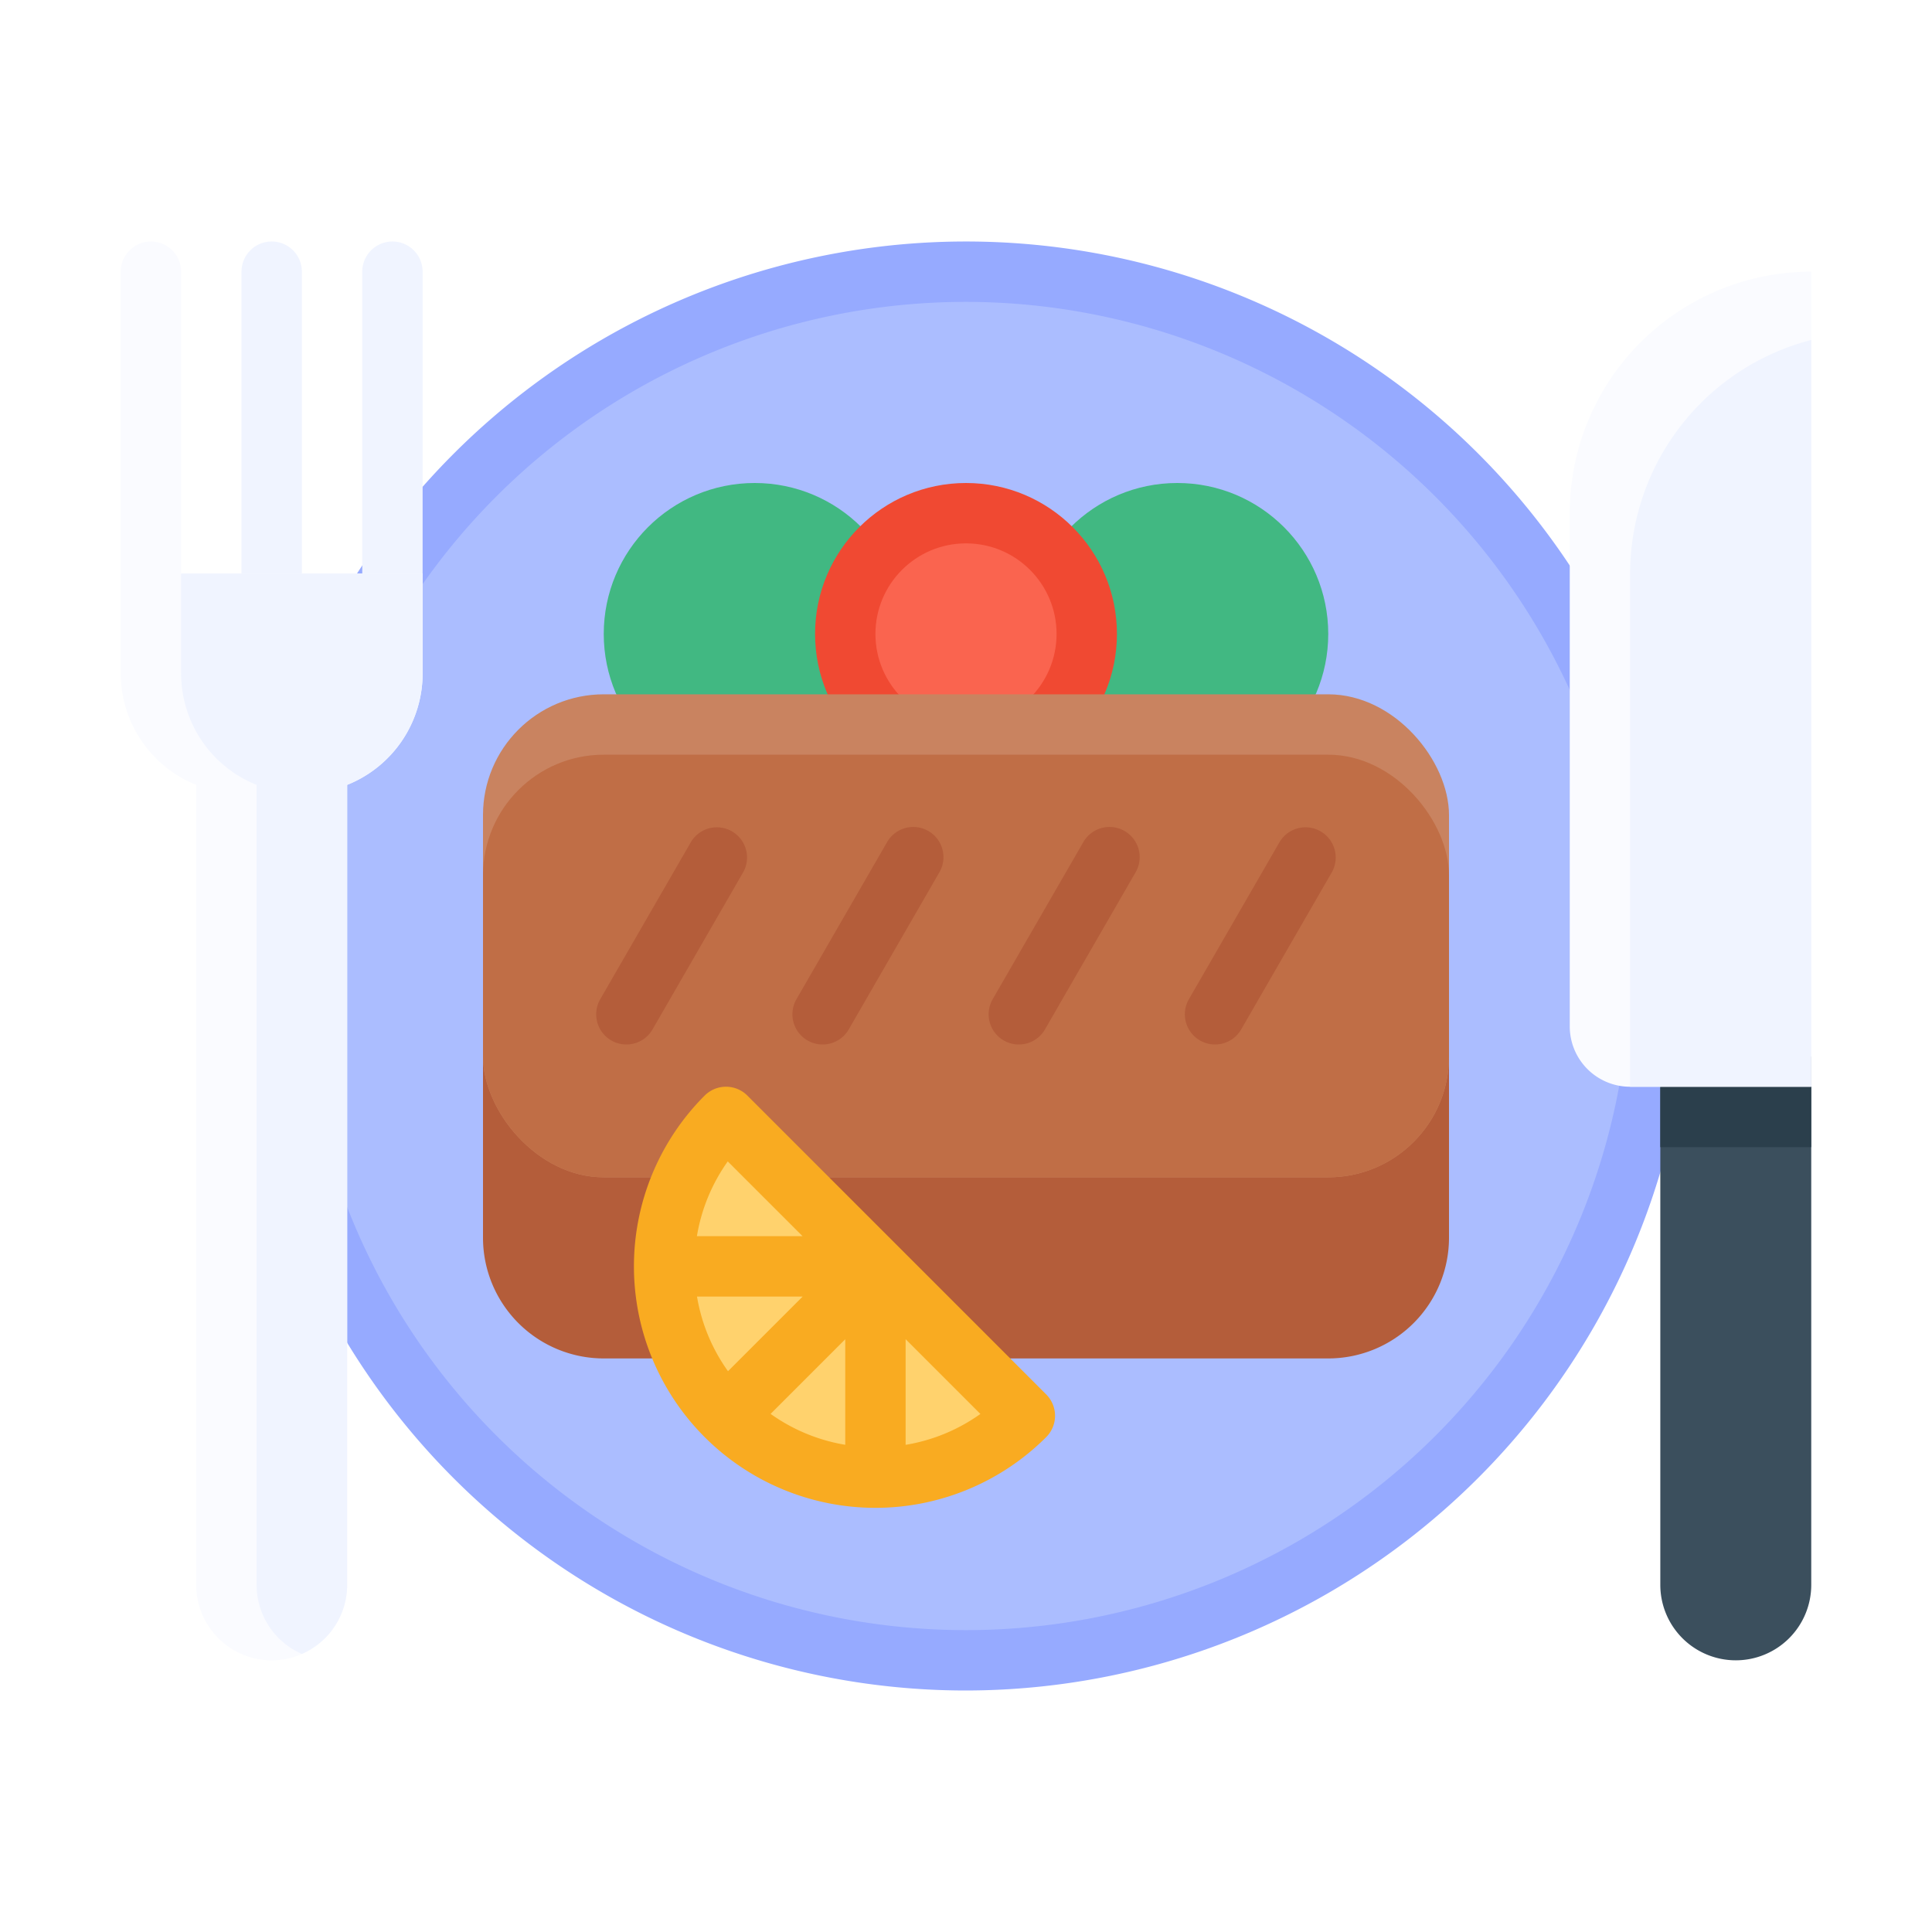 <svg xmlns="http://www.w3.org/2000/svg" height="512" viewBox="0 0 64 64" width="512"><g id="Back"><path d="m-188-356h524v1028h-524z" fill="#fff"></path></g><g id="flat"><circle cx="32" cy="32" fill="#abbdff" r="23"></circle><path d="m32 56a24 24 0 1 1 24-24 24.028 24.028 0 0 1 -24 24zm0-46a22 22 0 1 0 22 22 22.025 22.025 0 0 0 -22-22z" fill="#96aaff"></path><path d="m57.5 55a2.5 2.5 0 0 1 -2.5-2.5v-16.5l5-1v17.5a2.5 2.5 0 0 1 -2.5 2.5z" fill="#3b4f5d"></path><path d="m55 36v2h5v-3z" fill="#2b3f4c"></path><path d="m60 9a0 0 0 0 1 0 0v27a0 0 0 0 1 0 0h-6a2 2 0 0 1 -2-2v-17a8 8 0 0 1 8-8z" fill="#fafbff"></path><path d="m60 11.262a8 8 0 0 0 -6 7.738v17h6z" fill="#f0f4ff"></path><path d="m5 20a1 1 0 0 1 -1-1v-10a1 1 0 0 1 2 0v10a1 1 0 0 1 -1 1z" fill="#fafbff"></path><path d="m13 20a1 1 0 0 1 -1-1v-10a1 1 0 0 1 2 0v10a1 1 0 0 1 -1 1z" fill="#f0f4ff"></path><path d="m9 20a1 1 0 0 1 -1-1v-10a1 1 0 0 1 2 0v10a1 1 0 0 1 -1 1z" fill="#f0f4ff"></path><path d="m4 19v3.307a3.977 3.977 0 0 0 2.5 3.693v26.5a2.5 2.5 0 0 0 2.5 2.5 2.5 2.5 0 0 0 2.5-2.5v-26.5a3.977 3.977 0 0 0 2.5-3.693v-3.307z" fill="#fafbff"></path><path d="m8.5 26v26.5a2.5 2.5 0 0 0 1.5 2.289 2.5 2.5 0 0 0 1.5-2.289v-26.5a3.977 3.977 0 0 0 2.5-3.693v-3.307h-8v3.307a3.977 3.977 0 0 0 2.5 3.693z" fill="#f0f4ff"></path><path d="m16 35h32a0 0 0 0 1 0 0v6a4 4 0 0 1 -4 4h-24a4 4 0 0 1 -4-4v-6a0 0 0 0 1 0 0z" fill="#b45d3a"></path><circle cx="25" cy="21" fill="#41b882" r="5"></circle><circle cx="39" cy="21" fill="#41b882" r="5"></circle><circle cx="32" cy="21" fill="#f04932" r="5"></circle><circle cx="32" cy="21" fill="#fa644f" r="3"></circle><rect fill="#c98360" height="16" rx="4" width="32" x="16" y="23"></rect><rect fill="#c06e46" height="14" rx="4" width="32" x="16" y="25"></rect><g fill="#b45d3a"><path d="m20.749 34.6a1 1 0 0 1 -.865-1.5l3-5.2a1 1 0 0 1 1.732 1l-3 5.2a1 1 0 0 1 -.867.5z"></path><path d="m27.249 34.6a1 1 0 0 1 -.865-1.5l3-5.2a1 1 0 1 1 1.732 1l-3 5.2a1 1 0 0 1 -.867.5z"></path><path d="m33.749 34.6a1 1 0 0 1 -.865-1.5l3-5.2a1 1 0 1 1 1.732 1l-3 5.2a1 1 0 0 1 -.867.5z"></path><path d="m40.249 34.6a1 1 0 0 1 -.865-1.5l3-5.2a1 1 0 0 1 1.732 1l-3 5.2a1 1 0 0 1 -.867.5z"></path></g><path d="m33.95 46.9a7 7 0 0 1 -9.9-9.9z" fill="#ffd26d"></path><path d="m34.657 46.192-9.9-9.9a1 1 0 0 0 -1.414 0 8 8 0 0 0 11.314 11.314 1 1 0 0 0 0-1.414zm-6.657 1.669a5.943 5.943 0 0 1 -2.473-1.024l2.473-2.473zm-3.892-9.388 2.478 2.477h-3.5a5.941 5.941 0 0 1 1.022-2.477zm-1.019 4.477h3.5l-2.473 2.473a5.917 5.917 0 0 1 -1.027-2.473zm6.911 4.912v-3.5l2.477 2.477a5.922 5.922 0 0 1 -2.477 1.023z" fill="#f9ab21"></path></g></svg>